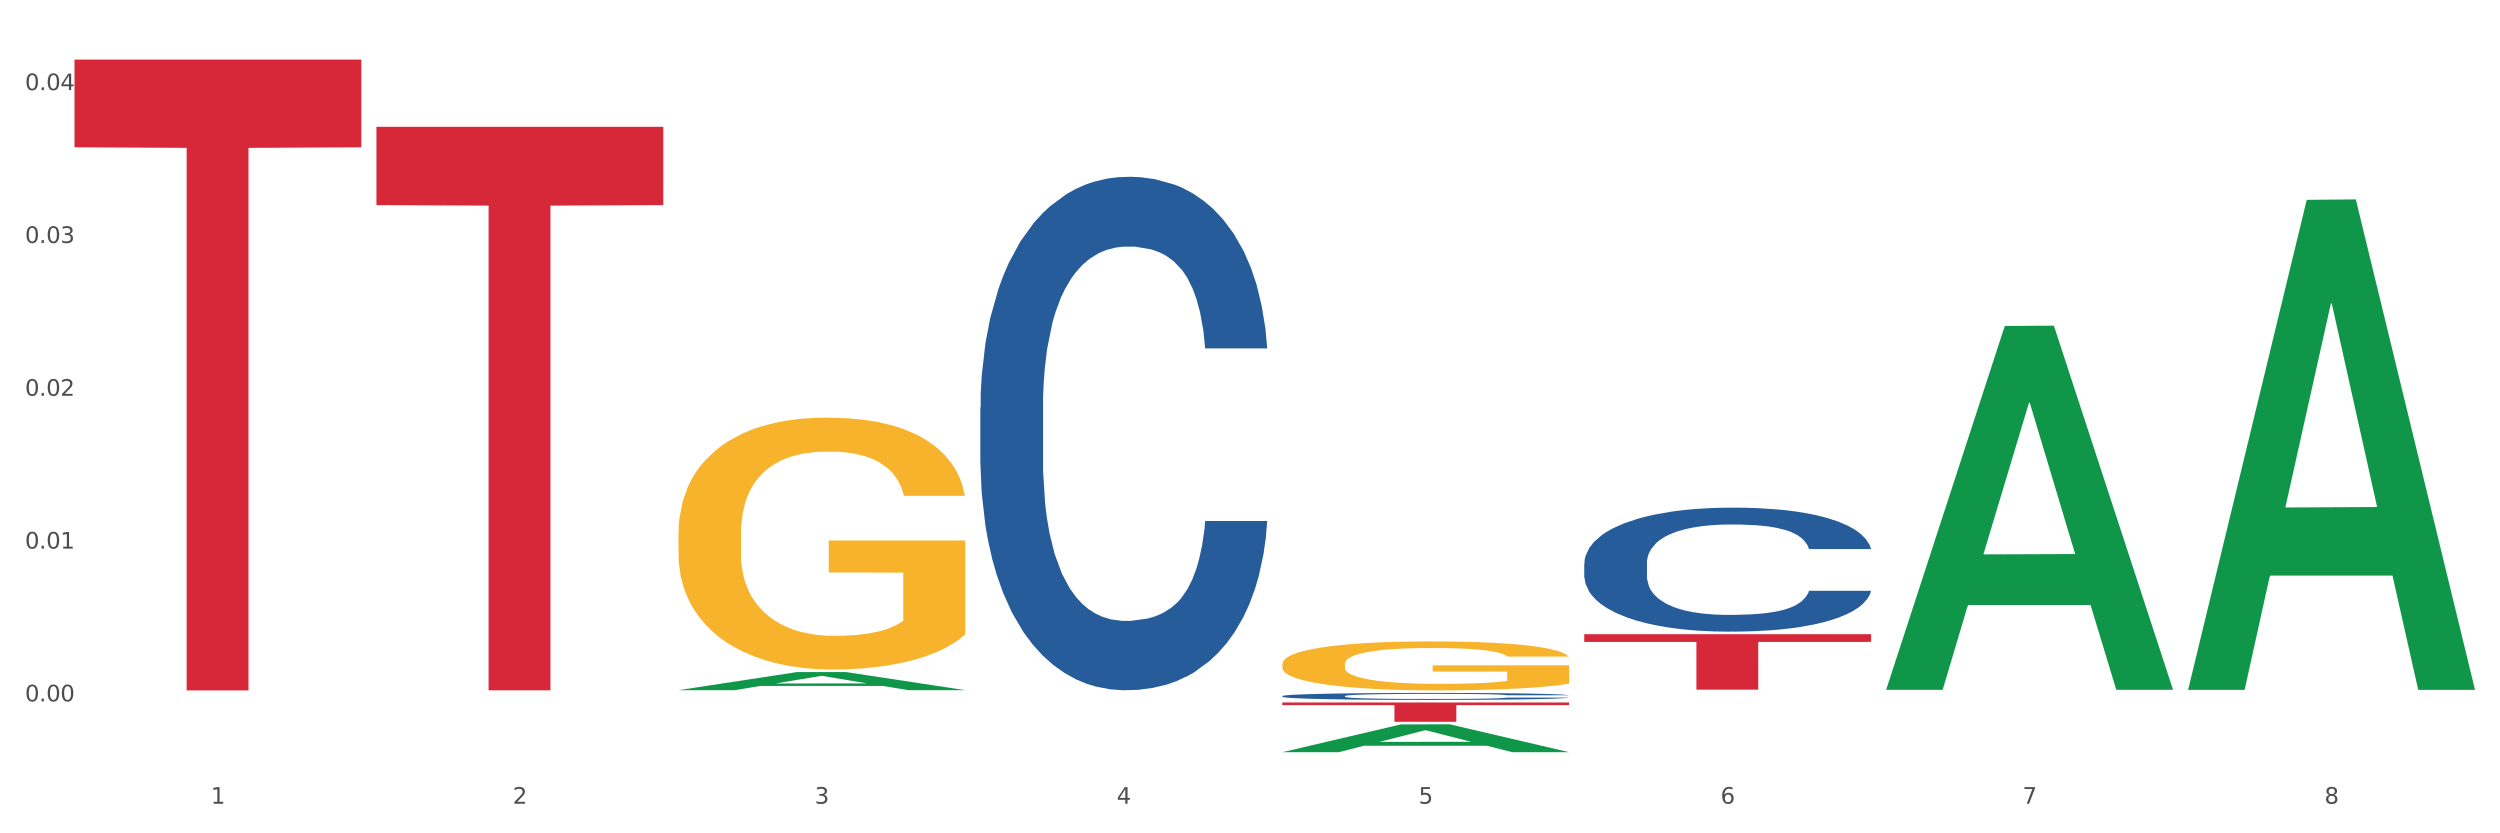 <?xml version="1.0" encoding="utf-8" standalone="no"?>
<!DOCTYPE svg PUBLIC "-//W3C//DTD SVG 1.1//EN"
  "http://www.w3.org/Graphics/SVG/1.1/DTD/svg11.dtd">
<svg xmlns:xlink="http://www.w3.org/1999/xlink" width="1080pt" height="360pt" viewBox="0 0 1080 360" xmlns="http://www.w3.org/2000/svg" version="1.1">
 <rect x="0" y="0" width="1080" height="360" fill="#333333" stroke="none"/>
 <defs>
  <style type="text/css">*{stroke-linejoin: round; stroke-linecap: butt}</style>
 </defs>
 <g id="figure_1">
  <g id="patch_1">
   <path d="M 0 360 
L 1080 360 
L 1080 0 
L 0 0 
z
" style="fill: #ffffff; stroke: #ffffff; stroke-linejoin: miter"/>
  </g>
  <g id="axes_1">
   <g id="matplotlib.axis_1">
    <g id="xtick_1">
     <g id="text_1">
      <!-- 1 -->
      <g style="fill: #4d4d4d" transform="translate(91.082 347.204) scale(0.096 -0.096)">
       <defs>
        <path id="DejaVuSans-31" d="M 794 531 
L 1825 531 
L 1825 4091 
L 703 3866 
L 703 4441 
L 1819 4666 
L 2450 4666 
L 2450 531 
L 3481 531 
L 3481 0 
L 794 0 
L 794 531 
z
" transform="scale(0.016)"/>
       </defs>
       <use xlink:href="#DejaVuSans-31"/>
      </g>
     </g>
    </g>
    <g id="xtick_2">
     <g id="text_2">
      <!-- 2 -->
      <g style="fill: #4d4d4d" transform="translate(221.525 347.204) scale(0.096 -0.096)">
       <defs>
        <path id="DejaVuSans-32" d="M 1228 531 
L 3431 531 
L 3431 0 
L 469 0 
L 469 531 
Q 828 903 1448 1529 
Q 2069 2156 2228 2338 
Q 2531 2678 2651 2914 
Q 2772 3150 2772 3378 
Q 2772 3750 2511 3984 
Q 2250 4219 1831 4219 
Q 1534 4219 1204 4116 
Q 875 4013 500 3803 
L 500 4441 
Q 881 4594 1212 4672 
Q 1544 4750 1819 4750 
Q 2544 4750 2975 4387 
Q 3406 4025 3406 3419 
Q 3406 3131 3298 2873 
Q 3191 2616 2906 2266 
Q 2828 2175 2409 1742 
Q 1991 1309 1228 531 
z
" transform="scale(0.016)"/>
       </defs>
       <use xlink:href="#DejaVuSans-32"/>
      </g>
     </g>
    </g>
    <g id="xtick_3">
     <g id="text_3">
      <!-- 3 -->
      <g style="fill: #4d4d4d" transform="translate(351.968 347.204) scale(0.096 -0.096)">
       <defs>
        <path id="DejaVuSans-33" d="M 2597 2516 
Q 3050 2419 3304 2112 
Q 3559 1806 3559 1356 
Q 3559 666 3084 287 
Q 2609 -91 1734 -91 
Q 1441 -91 1130 -33 
Q 819 25 488 141 
L 488 750 
Q 750 597 1062 519 
Q 1375 441 1716 441 
Q 2309 441 2620 675 
Q 2931 909 2931 1356 
Q 2931 1769 2642 2001 
Q 2353 2234 1838 2234 
L 1294 2234 
L 1294 2753 
L 1863 2753 
Q 2328 2753 2575 2939 
Q 2822 3125 2822 3475 
Q 2822 3834 2567 4026 
Q 2313 4219 1838 4219 
Q 1578 4219 1281 4162 
Q 984 4106 628 3988 
L 628 4550 
Q 988 4650 1302 4700 
Q 1616 4750 1894 4750 
Q 2613 4750 3031 4423 
Q 3450 4097 3450 3541 
Q 3450 3153 3228 2886 
Q 3006 2619 2597 2516 
z
" transform="scale(0.016)"/>
       </defs>
       <use xlink:href="#DejaVuSans-33"/>
      </g>
     </g>
    </g>
    <g id="xtick_4">
     <g id="text_4">
      <!-- 4 -->
      <g style="fill: #4d4d4d" transform="translate(482.412 347.204) scale(0.096 -0.096)">
       <defs>
        <path id="DejaVuSans-34" d="M 2419 4116 
L 825 1625 
L 2419 1625 
L 2419 4116 
z
M 2253 4666 
L 3047 4666 
L 3047 1625 
L 3713 1625 
L 3713 1100 
L 3047 1100 
L 3047 0 
L 2419 0 
L 2419 1100 
L 313 1100 
L 313 1709 
L 2253 4666 
z
" transform="scale(0.016)"/>
       </defs>
       <use xlink:href="#DejaVuSans-34"/>
      </g>
     </g>
    </g>
    <g id="xtick_5">
     <g id="text_5">
      <!-- 5 -->
      <g style="fill: #4d4d4d" transform="translate(612.855 347.204) scale(0.096 -0.096)">
       <defs>
        <path id="DejaVuSans-35" d="M 691 4666 
L 3169 4666 
L 3169 4134 
L 1269 4134 
L 1269 2991 
Q 1406 3038 1543 3061 
Q 1681 3084 1819 3084 
Q 2600 3084 3056 2656 
Q 3513 2228 3513 1497 
Q 3513 744 3044 326 
Q 2575 -91 1722 -91 
Q 1428 -91 1123 -41 
Q 819 9 494 109 
L 494 744 
Q 775 591 1075 516 
Q 1375 441 1709 441 
Q 2250 441 2565 725 
Q 2881 1009 2881 1497 
Q 2881 1984 2565 2268 
Q 2250 2553 1709 2553 
Q 1456 2553 1204 2497 
Q 953 2441 691 2322 
L 691 4666 
z
" transform="scale(0.016)"/>
       </defs>
       <use xlink:href="#DejaVuSans-35"/>
      </g>
     </g>
    </g>
    <g id="xtick_6">
     <g id="text_6">
      <!-- 6 -->
      <g style="fill: #4d4d4d" transform="translate(743.299 347.204) scale(0.096 -0.096)">
       <defs>
        <path id="DejaVuSans-36" d="M 2113 2584 
Q 1688 2584 1439 2293 
Q 1191 2003 1191 1497 
Q 1191 994 1439 701 
Q 1688 409 2113 409 
Q 2538 409 2786 701 
Q 3034 994 3034 1497 
Q 3034 2003 2786 2293 
Q 2538 2584 2113 2584 
z
M 3366 4563 
L 3366 3988 
Q 3128 4100 2886 4159 
Q 2644 4219 2406 4219 
Q 1781 4219 1451 3797 
Q 1122 3375 1075 2522 
Q 1259 2794 1537 2939 
Q 1816 3084 2150 3084 
Q 2853 3084 3261 2657 
Q 3669 2231 3669 1497 
Q 3669 778 3244 343 
Q 2819 -91 2113 -91 
Q 1303 -91 875 529 
Q 447 1150 447 2328 
Q 447 3434 972 4092 
Q 1497 4750 2381 4750 
Q 2619 4750 2861 4703 
Q 3103 4656 3366 4563 
z
" transform="scale(0.016)"/>
       </defs>
       <use xlink:href="#DejaVuSans-36"/>
      </g>
     </g>
    </g>
    <g id="xtick_7">
     <g id="text_7">
      <!-- 7 -->
      <g style="fill: #4d4d4d" transform="translate(873.742 347.204) scale(0.096 -0.096)">
       <defs>
        <path id="DejaVuSans-37" d="M 525 4666 
L 3525 4666 
L 3525 4397 
L 1831 0 
L 1172 0 
L 2766 4134 
L 525 4134 
L 525 4666 
z
" transform="scale(0.016)"/>
       </defs>
       <use xlink:href="#DejaVuSans-37"/>
      </g>
     </g>
    </g>
    <g id="xtick_8">
     <g id="text_8">
      <!-- 8 -->
      <g style="fill: #4d4d4d" transform="translate(1004.185 347.204) scale(0.096 -0.096)">
       <defs>
        <path id="DejaVuSans-38" d="M 2034 2216 
Q 1584 2216 1326 1975 
Q 1069 1734 1069 1313 
Q 1069 891 1326 650 
Q 1584 409 2034 409 
Q 2484 409 2743 651 
Q 3003 894 3003 1313 
Q 3003 1734 2745 1975 
Q 2488 2216 2034 2216 
z
M 1403 2484 
Q 997 2584 770 2862 
Q 544 3141 544 3541 
Q 544 4100 942 4425 
Q 1341 4750 2034 4750 
Q 2731 4750 3128 4425 
Q 3525 4100 3525 3541 
Q 3525 3141 3298 2862 
Q 3072 2584 2669 2484 
Q 3125 2378 3379 2068 
Q 3634 1759 3634 1313 
Q 3634 634 3220 271 
Q 2806 -91 2034 -91 
Q 1263 -91 848 271 
Q 434 634 434 1313 
Q 434 1759 690 2068 
Q 947 2378 1403 2484 
z
M 1172 3481 
Q 1172 3119 1398 2916 
Q 1625 2713 2034 2713 
Q 2441 2713 2670 2916 
Q 2900 3119 2900 3481 
Q 2900 3844 2670 4047 
Q 2441 4250 2034 4250 
Q 1625 4250 1398 4047 
Q 1172 3844 1172 3481 
z
" transform="scale(0.016)"/>
       </defs>
       <use xlink:href="#DejaVuSans-38"/>
      </g>
     </g>
    </g>
    <g id="xtick_9"/>
    <g id="xtick_10"/>
    <g id="xtick_11"/>
    <g id="xtick_12"/>
    <g id="xtick_13"/>
    <g id="xtick_14"/>
    <g id="xtick_15"/>
   </g>
   <g id="matplotlib.axis_2">
    <g id="ytick_1">
     <g id="text_9">
      <!-- 0.00 -->
      <g style="fill: #4d4d4d" transform="translate(10.8 302.995) scale(0.096 -0.096)">
       <defs>
        <path id="DejaVuSans-30" d="M 2034 4250 
Q 1547 4250 1301 3770 
Q 1056 3291 1056 2328 
Q 1056 1369 1301 889 
Q 1547 409 2034 409 
Q 2525 409 2770 889 
Q 3016 1369 3016 2328 
Q 3016 3291 2770 3770 
Q 2525 4250 2034 4250 
z
M 2034 4750 
Q 2819 4750 3233 4129 
Q 3647 3509 3647 2328 
Q 3647 1150 3233 529 
Q 2819 -91 2034 -91 
Q 1250 -91 836 529 
Q 422 1150 422 2328 
Q 422 3509 836 4129 
Q 1250 4750 2034 4750 
z
" transform="scale(0.016)"/>
        <path id="DejaVuSans-2e" d="M 684 794 
L 1344 794 
L 1344 0 
L 684 0 
L 684 794 
z
" transform="scale(0.016)"/>
       </defs>
       <use xlink:href="#DejaVuSans-30"/>
       <use xlink:href="#DejaVuSans-2e" transform="translate(63.623 0)"/>
       <use xlink:href="#DejaVuSans-30" transform="translate(95.41 0)"/>
       <use xlink:href="#DejaVuSans-30" transform="translate(159.033 0)"/>
      </g>
     </g>
    </g>
    <g id="ytick_2">
     <g id="text_10">
      <!-- 0.01 -->
      <g style="fill: #4d4d4d" transform="translate(10.8 236.984) scale(0.096 -0.096)">
       <use xlink:href="#DejaVuSans-30"/>
       <use xlink:href="#DejaVuSans-2e" transform="translate(63.623 0)"/>
       <use xlink:href="#DejaVuSans-30" transform="translate(95.41 0)"/>
       <use xlink:href="#DejaVuSans-31" transform="translate(159.033 0)"/>
      </g>
     </g>
    </g>
    <g id="ytick_3">
     <g id="text_11">
      <!-- 0.02 -->
      <g style="fill: #4d4d4d" transform="translate(10.8 170.973) scale(0.096 -0.096)">
       <use xlink:href="#DejaVuSans-30"/>
       <use xlink:href="#DejaVuSans-2e" transform="translate(63.623 0)"/>
       <use xlink:href="#DejaVuSans-30" transform="translate(95.41 0)"/>
       <use xlink:href="#DejaVuSans-32" transform="translate(159.033 0)"/>
      </g>
     </g>
    </g>
    <g id="ytick_4">
     <g id="text_12">
      <!-- 0.03 -->
      <g style="fill: #4d4d4d" transform="translate(10.8 104.962) scale(0.096 -0.096)">
       <use xlink:href="#DejaVuSans-30"/>
       <use xlink:href="#DejaVuSans-2e" transform="translate(63.623 0)"/>
       <use xlink:href="#DejaVuSans-30" transform="translate(95.41 0)"/>
       <use xlink:href="#DejaVuSans-33" transform="translate(159.033 0)"/>
      </g>
     </g>
    </g>
    <g id="ytick_5">
     <g id="text_13">
      <!-- 0.04 -->
      <g style="fill: #4d4d4d" transform="translate(10.8 38.951) scale(0.096 -0.096)">
       <use xlink:href="#DejaVuSans-30"/>
       <use xlink:href="#DejaVuSans-2e" transform="translate(63.623 0)"/>
       <use xlink:href="#DejaVuSans-30" transform="translate(95.41 0)"/>
       <use xlink:href="#DejaVuSans-34" transform="translate(159.033 0)"/>
      </g>
     </g>
    </g>
    <g id="ytick_6"/>
    <g id="ytick_7"/>
    <g id="ytick_8"/>
    <g id="ytick_9"/>
    <g id="ytick_10"/>
   </g>
   <g id="PolyCollection_1">
    <path d="M 293.062 298.143 
L 293.19 298.135 
L 344.291 290.336 
L 365.498 290.328 
L 416.983 298.157 
L 392.454 298.157 
L 381.34 296.334 
L 328.577 296.334 
L 328.194 296.364 
L 317.463 298.157 
L 293.062 298.157 
L 293.062 298.143 
L 335.221 295.246 
L 374.696 295.239 
L 355.15 291.997 
L 354.895 291.982 
L 354.639 292.004 
L 335.093 295.239 
L 335.221 295.246 
L 293.062 298.143 
z
" clip-path="url(#p09592bd63a)" style="fill: #109648"/>
    <path d="M 423.505 176.036 
L 423.652 175.833 
L 423.652 170.161 
L 424.091 162.463 
L 425.702 148.282 
L 427.753 137.545 
L 431.269 124.984 
L 433.173 119.717 
L 435.663 113.842 
L 440.79 104.321 
L 446.649 96.217 
L 450.75 91.761 
L 453.826 88.924 
L 460.711 83.86 
L 464.666 81.631 
L 468.767 79.808 
L 472.283 78.593 
L 478.142 77.174 
L 482.829 76.567 
L 488.249 76.364 
L 492.79 76.567 
L 498.795 77.377 
L 507.584 79.808 
L 510.953 81.226 
L 515.494 83.657 
L 520.181 86.899 
L 523.99 90.14 
L 528.384 94.799 
L 532.925 100.877 
L 537.319 108.575 
L 540.395 115.666 
L 542.886 123.161 
L 545.083 132.277 
L 546.694 142.204 
L 547.426 150.51 
L 520.621 150.51 
L 519.888 143.014 
L 518.424 134.911 
L 516.959 129.441 
L 515.348 124.984 
L 512.857 119.92 
L 510.66 116.678 
L 506.998 112.829 
L 503.629 110.398 
L 500.846 108.98 
L 497.477 107.765 
L 490.3 106.549 
L 485.173 106.549 
L 481.95 106.954 
L 477.995 107.967 
L 474.626 109.385 
L 470.671 111.816 
L 467.595 114.45 
L 464.519 117.894 
L 462.762 120.325 
L 460.125 124.782 
L 458.367 128.428 
L 456.024 134.708 
L 454.705 139.165 
L 452.362 150.713 
L 451.336 159.221 
L 450.897 165.096 
L 450.604 171.579 
L 450.604 203.182 
L 451.483 217.363 
L 452.215 223.44 
L 453.387 230.328 
L 455.584 239.242 
L 458.807 247.953 
L 462.176 254.233 
L 464.959 258.082 
L 467.595 260.919 
L 470.232 263.147 
L 473.455 265.173 
L 476.091 266.388 
L 480.046 267.604 
L 484.733 268.212 
L 488.395 268.212 
L 495.866 267.199 
L 499.235 266.186 
L 502.457 264.768 
L 505.973 262.539 
L 508.756 260.108 
L 510.367 258.285 
L 513.004 254.436 
L 515.055 250.384 
L 516.812 245.725 
L 517.984 241.673 
L 519.302 235.596 
L 520.328 228.708 
L 520.621 225.061 
L 547.426 225.061 
L 546.84 232.354 
L 545.815 239.445 
L 543.764 248.966 
L 542.153 254.436 
L 539.663 261.121 
L 537.026 266.794 
L 533.364 273.074 
L 529.995 277.733 
L 526.48 281.785 
L 522.671 285.431 
L 515.787 290.496 
L 513.297 291.914 
L 508.024 294.345 
L 503.922 295.763 
L 497.917 297.181 
L 491.764 297.992 
L 485.319 298.194 
L 479.607 297.789 
L 473.308 296.573 
L 469.353 295.358 
L 464.959 293.535 
L 459.832 290.698 
L 454.998 287.255 
L 450.457 283.203 
L 446.209 278.543 
L 442.255 273.276 
L 437.128 264.565 
L 433.319 256.057 
L 430.536 248.156 
L 428.632 241.47 
L 426.728 232.962 
L 425.702 227.087 
L 424.091 212.906 
L 423.505 199.738 
L 423.505 176.036 
z
" clip-path="url(#p09592bd63a)" style="fill: #255c99"/>
    <path d="M 32.175 25.759 
L 156.096 25.759 
L 156.096 63.626 
L 107.35 63.882 
L 107.35 298.244 
L 80.628 298.244 
L 80.628 63.882 
L 32.175 63.626 
L 32.175 26.015 
L 32.175 25.759 
z
" clip-path="url(#p09592bd63a)" style="fill: #d62839"/>
    <path d="M 162.618 54.772 
L 286.54 54.772 
L 286.54 88.606 
L 237.793 88.834 
L 237.793 298.237 
L 211.071 298.237 
L 211.071 88.834 
L 162.618 88.606 
L 162.618 55.001 
L 162.618 54.772 
z
" clip-path="url(#p09592bd63a)" style="fill: #d62839"/>
    <path d="M 553.949 303.453 
L 677.87 303.453 
L 677.87 304.617 
L 629.124 304.624 
L 629.124 311.827 
L 602.401 311.827 
L 602.401 304.624 
L 553.949 304.617 
L 553.949 303.461 
L 553.949 303.453 
z
" clip-path="url(#p09592bd63a)" style="fill: #d62839"/>
    <path d="M 684.392 273.971 
L 808.313 273.971 
L 808.313 277.3 
L 759.567 277.323 
L 759.567 297.931 
L 732.845 297.931 
L 732.845 277.323 
L 684.392 277.3 
L 684.392 273.993 
L 684.392 273.971 
z
" clip-path="url(#p09592bd63a)" style="fill: #d62839"/>
    <path d="M 684.392 243.37 
L 684.538 243.321 
L 684.538 241.951 
L 684.978 240.091 
L 686.589 236.666 
L 688.64 234.073 
L 692.155 231.039 
L 694.06 229.767 
L 696.55 228.347 
L 701.677 226.048 
L 707.536 224.09 
L 711.637 223.014 
L 714.713 222.329 
L 721.598 221.105 
L 725.553 220.567 
L 729.654 220.127 
L 733.169 219.833 
L 739.029 219.491 
L 743.716 219.344 
L 749.136 219.295 
L 753.677 219.344 
L 759.682 219.54 
L 768.471 220.127 
L 771.84 220.469 
L 776.381 221.056 
L 781.068 221.839 
L 784.877 222.622 
L 789.271 223.748 
L 793.812 225.216 
L 798.206 227.075 
L 801.282 228.788 
L 803.772 230.598 
L 805.97 232.8 
L 807.581 235.198 
L 808.313 237.204 
L 781.508 237.204 
L 780.775 235.394 
L 779.31 233.436 
L 777.846 232.115 
L 776.234 231.039 
L 773.744 229.815 
L 771.547 229.033 
L 767.885 228.103 
L 764.516 227.516 
L 761.733 227.173 
L 758.364 226.879 
L 751.186 226.586 
L 746.06 226.586 
L 742.837 226.684 
L 738.882 226.928 
L 735.513 227.271 
L 731.558 227.858 
L 728.482 228.494 
L 725.406 229.326 
L 723.648 229.913 
L 721.012 230.99 
L 719.254 231.871 
L 716.91 233.388 
L 715.592 234.464 
L 713.248 237.253 
L 712.223 239.308 
L 711.784 240.727 
L 711.491 242.293 
L 711.491 249.927 
L 712.369 253.352 
L 713.102 254.82 
L 714.274 256.484 
L 716.471 258.637 
L 719.693 260.741 
L 723.062 262.258 
L 725.846 263.188 
L 728.482 263.873 
L 731.119 264.411 
L 734.341 264.9 
L 736.978 265.194 
L 740.933 265.488 
L 745.62 265.634 
L 749.282 265.634 
L 756.753 265.39 
L 760.122 265.145 
L 763.344 264.802 
L 766.86 264.264 
L 769.643 263.677 
L 771.254 263.237 
L 773.891 262.307 
L 775.941 261.328 
L 777.699 260.203 
L 778.871 259.224 
L 780.189 257.756 
L 781.215 256.092 
L 781.508 255.212 
L 808.313 255.212 
L 807.727 256.973 
L 806.702 258.686 
L 804.651 260.986 
L 803.04 262.307 
L 800.55 263.922 
L 797.913 265.292 
L 794.251 266.809 
L 790.882 267.934 
L 787.367 268.913 
L 783.558 269.794 
L 776.674 271.017 
L 774.184 271.359 
L 768.91 271.947 
L 764.809 272.289 
L 758.803 272.632 
L 752.651 272.827 
L 746.206 272.876 
L 740.493 272.778 
L 734.195 272.485 
L 730.24 272.191 
L 725.846 271.751 
L 720.719 271.066 
L 715.885 270.234 
L 711.344 269.255 
L 707.096 268.13 
L 703.141 266.858 
L 698.015 264.754 
L 694.206 262.698 
L 691.423 260.79 
L 689.519 259.175 
L 687.615 257.12 
L 686.589 255.701 
L 684.978 252.276 
L 684.392 249.095 
L 684.392 243.37 
z
" clip-path="url(#p09592bd63a)" style="fill: #255c99"/>
    <path d="M 553.949 286.871 
L 554.095 286.851 
L 554.095 286.156 
L 554.388 285.557 
L 555.851 284.107 
L 558.045 282.909 
L 559.655 282.271 
L 561.264 281.749 
L 563.166 281.228 
L 565.507 280.686 
L 569.75 279.894 
L 572.383 279.488 
L 575.602 279.063 
L 581.454 278.445 
L 585.697 278.097 
L 590.086 277.807 
L 597.255 277.459 
L 601.937 277.304 
L 606.911 277.189 
L 612.91 277.111 
L 617.445 277.092 
L 627.394 277.15 
L 635.88 277.324 
L 639.977 277.459 
L 645.244 277.691 
L 648.023 277.846 
L 652.559 278.155 
L 657.241 278.561 
L 660.459 278.908 
L 665.287 279.566 
L 668.945 280.223 
L 672.31 281.034 
L 674.066 281.595 
L 675.383 282.117 
L 676.553 282.716 
L 677.724 283.663 
L 651.388 283.663 
L 650.364 282.986 
L 648.755 282.348 
L 646.414 281.73 
L 644.366 281.344 
L 640.854 280.86 
L 637.636 280.551 
L 634.271 280.319 
L 630.174 280.126 
L 626.955 280.029 
L 622.42 279.952 
L 613.495 279.971 
L 607.497 280.126 
L 603.4 280.319 
L 600.767 280.493 
L 598.426 280.686 
L 595.792 280.957 
L 592.72 281.363 
L 590.525 281.73 
L 588.331 282.194 
L 586.575 282.658 
L 584.965 283.199 
L 583.649 283.779 
L 582.625 284.378 
L 581.747 285.112 
L 581.015 286.33 
L 581.015 288.977 
L 581.308 289.576 
L 582.039 290.369 
L 582.917 290.968 
L 584.38 291.683 
L 585.697 292.166 
L 588.184 292.862 
L 590.964 293.441 
L 593.159 293.809 
L 595.353 294.118 
L 599.157 294.543 
L 603.4 294.891 
L 607.058 295.103 
L 612.032 295.297 
L 615.397 295.374 
L 618.323 295.413 
L 625.492 295.413 
L 630.613 295.355 
L 636.319 295.219 
L 640.708 295.045 
L 644.366 294.833 
L 648.462 294.485 
L 651.096 294.156 
L 651.096 290.117 
L 618.908 290.098 
L 618.908 287.412 
L 677.87 287.412 
L 677.87 295.297 
L 675.383 295.703 
L 672.603 296.07 
L 669.677 296.398 
L 665.287 296.804 
L 660.02 297.191 
L 655.339 297.461 
L 650.364 297.693 
L 644.512 297.906 
L 636.904 298.099 
L 632.222 298.176 
L 626.37 298.234 
L 619.494 298.254 
L 613.495 298.215 
L 607.643 298.118 
L 601.498 297.944 
L 595.5 297.693 
L 590.964 297.442 
L 586.429 297.133 
L 581.6 296.727 
L 577.796 296.34 
L 574.87 295.992 
L 571.652 295.548 
L 568.14 294.968 
L 565.507 294.446 
L 563.166 293.905 
L 560.679 293.21 
L 558.923 292.61 
L 557.167 291.857 
L 556.143 291.296 
L 554.973 290.427 
L 554.095 289.209 
L 553.949 286.871 
z
" clip-path="url(#p09592bd63a)" style="fill: #f7b32b"/>
    <path d="M 553.949 300.701 
L 554.095 300.698 
L 554.095 300.621 
L 554.535 300.516 
L 556.146 300.324 
L 558.196 300.178 
L 561.712 300.008 
L 563.616 299.936 
L 566.106 299.857 
L 571.233 299.727 
L 577.092 299.617 
L 581.194 299.557 
L 584.27 299.518 
L 591.154 299.45 
L 595.109 299.419 
L 599.211 299.395 
L 602.726 299.378 
L 608.585 299.359 
L 613.273 299.351 
L 618.692 299.348 
L 623.233 299.351 
L 629.239 299.362 
L 638.028 299.395 
L 641.397 299.414 
L 645.937 299.447 
L 650.625 299.491 
L 654.433 299.535 
L 658.828 299.598 
L 663.368 299.681 
L 667.763 299.785 
L 670.839 299.881 
L 673.329 299.983 
L 675.526 300.107 
L 677.137 300.241 
L 677.87 300.354 
L 651.064 300.354 
L 650.332 300.252 
L 648.867 300.142 
L 647.402 300.068 
L 645.791 300.008 
L 643.301 299.939 
L 641.104 299.895 
L 637.442 299.843 
L 634.073 299.81 
L 631.289 299.791 
L 627.92 299.774 
L 620.743 299.758 
L 615.616 299.758 
L 612.394 299.763 
L 608.439 299.777 
L 605.07 299.796 
L 601.115 299.829 
L 598.039 299.865 
L 594.963 299.912 
L 593.205 299.945 
L 590.568 300.005 
L 588.811 300.055 
L 586.467 300.14 
L 585.149 300.2 
L 582.805 300.357 
L 581.78 300.472 
L 581.34 300.552 
L 581.047 300.64 
L 581.047 301.069 
L 581.926 301.262 
L 582.658 301.344 
L 583.83 301.438 
L 586.027 301.558 
L 589.25 301.677 
L 592.619 301.762 
L 595.402 301.814 
L 598.039 301.853 
L 600.675 301.883 
L 603.898 301.91 
L 606.535 301.927 
L 610.489 301.943 
L 615.177 301.952 
L 618.839 301.952 
L 626.309 301.938 
L 629.678 301.924 
L 632.901 301.905 
L 636.416 301.875 
L 639.199 301.842 
L 640.811 301.817 
L 643.447 301.765 
L 645.498 301.71 
L 647.256 301.646 
L 648.428 301.591 
L 649.746 301.509 
L 650.771 301.416 
L 651.064 301.366 
L 677.87 301.366 
L 677.284 301.465 
L 676.259 301.561 
L 674.208 301.69 
L 672.597 301.765 
L 670.106 301.855 
L 667.47 301.932 
L 663.808 302.018 
L 660.439 302.081 
L 656.923 302.136 
L 653.115 302.185 
L 646.23 302.254 
L 643.74 302.273 
L 638.467 302.306 
L 634.366 302.326 
L 628.36 302.345 
L 622.208 302.356 
L 615.763 302.359 
L 610.05 302.353 
L 603.751 302.337 
L 599.797 302.32 
L 595.402 302.295 
L 590.275 302.257 
L 585.442 302.21 
L 580.901 302.155 
L 576.653 302.092 
L 572.698 302.02 
L 567.571 301.902 
L 563.763 301.787 
L 560.98 301.679 
L 559.075 301.589 
L 557.171 301.473 
L 556.146 301.394 
L 554.535 301.201 
L 553.949 301.022 
L 553.949 300.701 
z
" clip-path="url(#p09592bd63a)" style="fill: #255c99"/>
    <path d="M 553.949 324.927 
L 554.076 324.916 
L 605.178 312.932 
L 626.385 312.921 
L 677.87 324.95 
L 653.341 324.95 
L 642.226 322.148 
L 589.464 322.148 
L 589.081 322.194 
L 578.35 324.95 
L 553.949 324.95 
L 553.949 324.927 
L 596.107 320.477 
L 635.583 320.466 
L 616.037 315.485 
L 615.781 315.462 
L 615.526 315.496 
L 595.98 320.466 
L 596.107 320.477 
L 553.949 324.927 
z
" clip-path="url(#p09592bd63a)" style="fill: #109648"/>
    <path d="M 814.835 297.688 
L 814.963 297.54 
L 866.065 140.826 
L 887.272 140.678 
L 938.757 297.984 
L 914.228 297.984 
L 903.113 261.353 
L 850.351 261.353 
L 849.968 261.944 
L 839.236 297.984 
L 814.835 297.984 
L 814.835 297.688 
L 856.994 239.493 
L 896.47 239.345 
L 876.924 174.207 
L 876.668 173.912 
L 876.413 174.355 
L 856.866 239.345 
L 856.994 239.493 
L 814.835 297.688 
z
" clip-path="url(#p09592bd63a)" style="fill: #109648"/>
    <path d="M 945.279 297.615 
L 945.407 297.416 
L 996.508 86.334 
L 1017.715 86.136 
L 1069.2 298.013 
L 1044.671 298.013 
L 1033.557 248.674 
L 980.794 248.674 
L 980.411 249.47 
L 969.68 298.013 
L 945.279 298.013 
L 945.279 297.615 
L 987.438 219.23 
L 1026.913 219.031 
L 1007.367 131.296 
L 1007.112 130.898 
L 1006.856 131.495 
L 987.31 219.031 
L 987.438 219.23 
L 945.279 297.615 
z
" clip-path="url(#p09592bd63a)" style="fill: #109648"/>
    <path d="M 293.062 230.696 
L 293.208 230.597 
L 293.208 227.019 
L 293.501 223.938 
L 294.964 216.484 
L 297.158 210.322 
L 298.768 207.042 
L 300.377 204.359 
L 302.279 201.675 
L 304.62 198.893 
L 308.863 194.818 
L 311.496 192.731 
L 314.715 190.544 
L 320.567 187.364 
L 324.81 185.575 
L 329.199 184.084 
L 336.368 182.295 
L 341.05 181.5 
L 346.025 180.904 
L 352.023 180.506 
L 356.559 180.407 
L 366.507 180.705 
L 374.993 181.6 
L 379.09 182.295 
L 384.357 183.488 
L 387.137 184.283 
L 391.672 185.873 
L 396.354 187.96 
L 399.573 189.749 
L 404.401 193.128 
L 408.058 196.507 
L 411.423 200.682 
L 413.179 203.564 
L 414.496 206.247 
L 415.666 209.328 
L 416.837 214.198 
L 390.502 214.198 
L 389.477 210.72 
L 387.868 207.44 
L 385.527 204.26 
L 383.479 202.272 
L 379.968 199.787 
L 376.749 198.197 
L 373.384 197.004 
L 369.287 196.011 
L 366.069 195.514 
L 361.533 195.116 
L 352.608 195.215 
L 346.61 196.011 
L 342.513 197.004 
L 339.88 197.899 
L 337.539 198.893 
L 334.905 200.284 
L 331.833 202.371 
L 329.638 204.26 
L 327.444 206.645 
L 325.688 209.03 
L 324.079 211.813 
L 322.762 214.794 
L 321.738 217.875 
L 320.86 221.652 
L 320.128 227.913 
L 320.128 241.529 
L 320.421 244.61 
L 321.153 248.685 
L 322.03 251.766 
L 323.493 255.443 
L 324.81 257.928 
L 327.297 261.505 
L 330.077 264.487 
L 332.272 266.375 
L 334.466 267.965 
L 338.27 270.152 
L 342.513 271.941 
L 346.171 273.034 
L 351.145 274.028 
L 354.51 274.425 
L 357.436 274.624 
L 364.605 274.624 
L 369.726 274.326 
L 375.432 273.63 
L 379.821 272.736 
L 383.479 271.643 
L 387.576 269.854 
L 390.209 268.164 
L 390.209 247.393 
L 358.022 247.293 
L 358.022 233.479 
L 416.983 233.479 
L 416.983 274.028 
L 414.496 276.115 
L 411.716 278.003 
L 408.79 279.693 
L 404.401 281.78 
L 399.134 283.768 
L 394.452 285.159 
L 389.477 286.352 
L 383.625 287.445 
L 376.017 288.439 
L 371.336 288.836 
L 365.483 289.135 
L 358.607 289.234 
L 352.608 289.035 
L 346.756 288.538 
L 340.611 287.644 
L 334.613 286.352 
L 330.077 285.06 
L 325.542 283.47 
L 320.714 281.382 
L 316.91 279.395 
L 313.984 277.606 
L 310.765 275.32 
L 307.253 272.338 
L 304.62 269.655 
L 302.279 266.872 
L 299.792 263.294 
L 298.036 260.213 
L 296.281 256.337 
L 295.256 253.455 
L 294.086 248.983 
L 293.208 242.722 
L 293.062 230.696 
z
" clip-path="url(#p09592bd63a)" style="fill: #f7b32b"/>
   </g>
  </g>
 </g>
 <defs>
  <clipPath id="p09592bd63a">
   <rect x="32.175" y="10.8" width="1037.025" height="329.109"/>
  </clipPath>
 </defs>
</svg>
